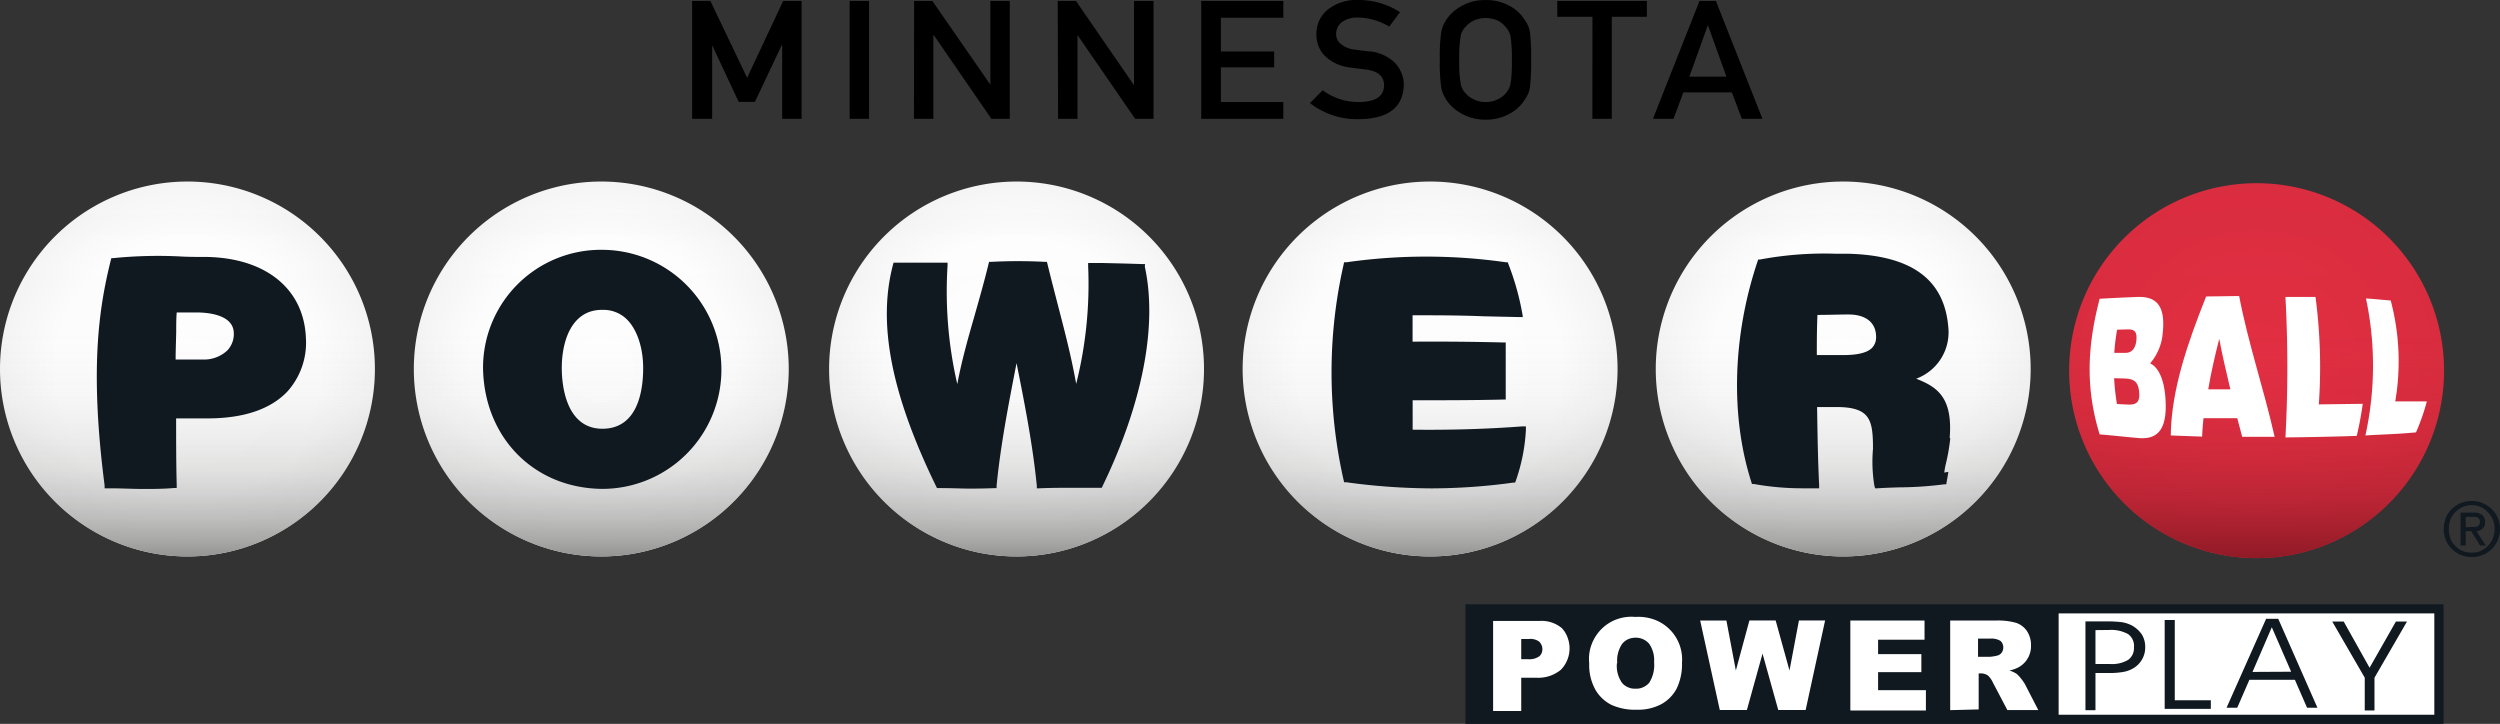 <svg xmlns="http://www.w3.org/2000/svg" xmlns:xlink="http://www.w3.org/1999/xlink" viewBox="0 0 346.76 100.4"><rect x="0" y="0" width="346.76" height="100.4" fill="#333333" stroke="none"/><defs><style>.cls-1{fill:url(#radial-gradient);}.cls-2{fill:url(#linear-gradient);}.cls-3{fill:url(#radial-gradient-2);}.cls-4{fill:url(#linear-gradient-2);}.cls-5{fill:url(#radial-gradient-3);}.cls-6{fill:url(#linear-gradient-3);}.cls-7{fill:url(#radial-gradient-4);}.cls-8{fill:url(#linear-gradient-4);}.cls-9{fill:url(#radial-gradient-5);}.cls-10{fill:url(#linear-gradient-5);}.cls-11{fill:url(#radial-gradient-6);}.cls-12{fill:url(#linear-gradient-6);}.cls-13,.cls-15{fill:#fff;}.cls-14,.cls-16{fill:#101820;}.cls-15,.cls-16{fill-rule:evenodd;}</style><radialGradient id="radial-gradient" cx="312.96" cy="54.01" r="26.04" gradientTransform="matrix(1, 0, 0, -1, 0, 105.47)" gradientUnits="userSpaceOnUse"><stop offset="0" stop-color="#e42f43"/><stop offset="1" stop-color="#da2d3f"/></radialGradient><linearGradient id="linear-gradient" x1="312.96" y1="27.97" x2="312.96" y2="80.05" gradientTransform="matrix(1, 0, 0, -1, 0, 105.47)" gradientUnits="userSpaceOnUse"><stop offset="0" stop-color="#8f1a26"/><stop offset="0.04" stop-color="#8f1a26" stop-opacity="0.83"/><stop offset="0.1" stop-color="#8f1a26" stop-opacity="0.61"/><stop offset="0.16" stop-color="#8f1a26" stop-opacity="0.42"/><stop offset="0.24" stop-color="#8f1a26" stop-opacity="0.26"/><stop offset="0.32" stop-color="#8f1a26" stop-opacity="0.14"/><stop offset="0.43" stop-color="#8f1a26" stop-opacity="0.06"/><stop offset="0.58" stop-color="#8f1a26" stop-opacity="0.01"/><stop offset="1" stop-color="#8f1a26" stop-opacity="0"/></linearGradient><radialGradient id="radial-gradient-2" cx="255.66" cy="54.24" r="26.04" gradientTransform="matrix(1, 0, 0, -1, 0, 105.47)" gradientUnits="userSpaceOnUse"><stop offset="0" stop-color="#fff"/><stop offset="0.7" stop-color="#fdfdfd"/><stop offset="0.95" stop-color="#f6f6f6"/><stop offset="1" stop-color="#f4f4f4"/></radialGradient><linearGradient id="linear-gradient-2" x1="255.66" y1="28.2" x2="255.66" y2="80.28" gradientTransform="matrix(1, 0, 0, -1, 0, 105.47)" gradientUnits="userSpaceOnUse"><stop offset="0" stop-color="#939392"/><stop offset="0.04" stop-color="#939392" stop-opacity="0.8"/><stop offset="0.1" stop-color="#939392" stop-opacity="0.59"/><stop offset="0.17" stop-color="#939392" stop-opacity="0.4"/><stop offset="0.24" stop-color="#939392" stop-opacity="0.25"/><stop offset="0.33" stop-color="#939392" stop-opacity="0.14"/><stop offset="0.43" stop-color="#939392" stop-opacity="0.06"/><stop offset="0.58" stop-color="#939392" stop-opacity="0.01"/><stop offset="1" stop-color="#939392" stop-opacity="0"/></linearGradient><radialGradient id="radial-gradient-3" cx="198.36" cy="54.24" r="26.04" xlink:href="#radial-gradient-2"/><linearGradient id="linear-gradient-3" x1="198.36" y1="28.2" x2="198.36" y2="80.28" xlink:href="#linear-gradient-2"/><radialGradient id="radial-gradient-4" cx="141" cy="54.24" r="26.04" xlink:href="#radial-gradient-2"/><linearGradient id="linear-gradient-4" x1="141" y1="28.2" x2="141" y2="80.28" xlink:href="#linear-gradient-2"/><radialGradient id="radial-gradient-5" cx="83.4" cy="54.24" r="26.04" xlink:href="#radial-gradient-2"/><linearGradient id="linear-gradient-5" x1="83.4" y1="28.2" x2="83.4" y2="80.28" xlink:href="#linear-gradient-2"/><radialGradient id="radial-gradient-6" cx="26.04" cy="54.24" r="26.04" xlink:href="#radial-gradient-2"/><linearGradient id="linear-gradient-6" x1="26.04" y1="28.2" x2="26.04" y2="80.28" xlink:href="#linear-gradient-2"/></defs><g id="Layer_2" data-name="Layer 2"><g id="Layer_1-2" data-name="Layer 1"><path class="cls-1" d="M313,25.41h0a26,26,0,0,1,26,26h0a26,26,0,0,1-26,26h0a26,26,0,0,1-26-26h0A26,26,0,0,1,313,25.41Z"/><path class="cls-2" d="M313,25.41h0a26,26,0,0,1,26,26h0a26,26,0,0,1-26,26h0a26,26,0,0,1-26-26h0A26,26,0,0,1,313,25.41Z"/><path class="cls-3" d="M255.66,25.18h0a26,26,0,0,1,26,26h0a26,26,0,0,1-26,26h0a26,26,0,0,1-26-26h0A26,26,0,0,1,255.66,25.18Z"/><path class="cls-4" d="M255.66,25.18h0a26,26,0,0,1,26,26h0a26,26,0,0,1-26,26h0a26,26,0,0,1-26-26h0A26,26,0,0,1,255.66,25.18Z"/><path class="cls-5" d="M198.36,25.18h0a26,26,0,0,1,26,26h0a26,26,0,0,1-26,26h0a26,26,0,0,1-26-26h0A26,26,0,0,1,198.36,25.18Z"/><path class="cls-6" d="M198.36,25.18h0a26,26,0,0,1,26,26h0a26,26,0,0,1-26,26h0a26,26,0,0,1-26-26h0A26,26,0,0,1,198.36,25.18Z"/><path class="cls-7" d="M141,25.18h0a26,26,0,0,1,26,26h0a26,26,0,0,1-26,26h0a26,26,0,0,1-26-26h0A26,26,0,0,1,141,25.18Z"/><path class="cls-8" d="M141,25.18h0a26,26,0,0,1,26,26h0a26,26,0,0,1-26,26h0a26,26,0,0,1-26-26h0A26,26,0,0,1,141,25.18Z"/><path class="cls-9" d="M83.4,25.18h0a26,26,0,0,1,26,26h0a26,26,0,0,1-26,26h0a26,26,0,0,1-26-26h0A26,26,0,0,1,83.4,25.18Z"/><path class="cls-10" d="M83.4,25.18h0a26,26,0,0,1,26,26h0a26,26,0,0,1-26,26h0a26,26,0,0,1-26-26h0A26,26,0,0,1,83.4,25.18Z"/><path class="cls-11" d="M26,25.18h0a26,26,0,0,1,26,26h0a26,26,0,0,1-26,26h0a26,26,0,0,1-26-26H0A26,26,0,0,1,26,25.18Z"/><path class="cls-12" d="M26,25.18h0a26,26,0,0,1,26,26h0a26,26,0,0,1-26,26h0a26,26,0,0,1-26-26H0A26,26,0,0,1,26,25.18Z"/><path class="cls-13" d="M338.37,84.18h-55V99.81h55Z"/><path class="cls-14" d="M203.26,83.81V100.4H338.93V83.81ZM337.65,99.14H285.54V85.08h52.11Z"/><path class="cls-15" d="M207.14,86.13h6.38a4.37,4.37,0,0,1,3.12,1,3.79,3.79,0,0,1,.79,1.3,4.26,4.26,0,0,1-.92,4.46A4.91,4.91,0,0,1,213.05,94H211v4.62H207.1V86.13Zm3.85,5.3h.94a2.33,2.33,0,0,0,1.56-.39,1.17,1.17,0,0,0,.34-.45,1.47,1.47,0,0,0,0-1.09,1.87,1.87,0,0,0-.29-.46,2,2,0,0,0-1.46-.41H211v2.8Z"/><path class="cls-15" d="M220.43,92a5.73,5.73,0,0,1,.31-2.56,6,6,0,0,1,1.37-2.17,5.83,5.83,0,0,1,2.17-1.38,6,6,0,0,1,2.56-.32,6.54,6.54,0,0,1,2.56.35,5.88,5.88,0,0,1,3.9,6,7.81,7.81,0,0,1-.73,3.57,5.28,5.28,0,0,1-2.12,2.17,6.88,6.88,0,0,1-3.45.78,7.86,7.86,0,0,1-3.48-.67,5.27,5.27,0,0,1-2.24-2.12,7,7,0,0,1-.85-3.63Zm3.84,0a4.1,4.1,0,0,0,.7,2.7,2.2,2.2,0,0,0,.85.63,2.23,2.23,0,0,0,1.05.19,2.17,2.17,0,0,0,1-.18,2.44,2.44,0,0,0,.87-.62,4.58,4.58,0,0,0,.69-2.89,3.93,3.93,0,0,0-.71-2.57,2.57,2.57,0,0,0-.87-.62,2.51,2.51,0,0,0-1-.19,2.66,2.66,0,0,0-1,.2,2.35,2.35,0,0,0-.83.63,4.11,4.11,0,0,0-.7,2.72Z"/><path class="cls-15" d="M235.82,86.07h3.64L240.77,93l1.88-6.94h3.64L248.21,93l1.31-6.94h3.63l-2.7,12.42h-3.8l-2.18-7.82-2.17,7.82h-3.76Z"/><path class="cls-15" d="M256.65,86.07h10.29v2.66H260.5v2h6v2.5h-6v2.5h6.63v2.82H256.65Z"/><path class="cls-15" d="M270.5,98.5V86.07h6.39a9.25,9.25,0,0,1,2.72.31,2.93,2.93,0,0,1,1.52,1.13,3.49,3.49,0,0,1,.58,2,3.34,3.34,0,0,1-1.65,3,4.38,4.38,0,0,1-1.35.49,4.12,4.12,0,0,1,1,.46,4.66,4.66,0,0,1,.61.65,6.67,6.67,0,0,1,.54.77l1.86,3.61h-4.29l-2-3.8a3.12,3.12,0,0,0-.7-1,1.82,1.82,0,0,0-.94-.29h-.34v5Zm3.85-7.4H276a5.63,5.63,0,0,0,1-.16,1.06,1.06,0,0,0,.62-.39,1.18,1.18,0,0,0,.24-.73,1.08,1.08,0,0,0-.09-.5,1.1,1.1,0,0,0-.29-.42,2.38,2.38,0,0,0-1.43-.32h-1.69V91.1Z"/><path class="cls-16" d="M290.65,87.4v4.7h2a4.4,4.4,0,0,0,2.53-.57,2.06,2.06,0,0,0,.63-.77,2.12,2.12,0,0,0,.18-1,2,2,0,0,0-.82-1.81,4.81,4.81,0,0,0-2.63-.57Zm-1.39-1.21h3a17.65,17.65,0,0,1,2.06.11,4.81,4.81,0,0,1,1.33.43A4,4,0,0,1,297.08,88a3.28,3.28,0,0,1,.47,1.72,3.34,3.34,0,0,1-1.7,3,4.06,4.06,0,0,1-1.34.48,11.16,11.16,0,0,1-2,.15h-1.86v5.16h-1.39Z"/><path class="cls-16" d="M306.65,98.32h-6.4V86h1.4V97.13h5Z"/><path class="cls-16" d="M310.3,98.17h-1.47l5.49-12.34H316l5.44,12.34H320l-1.69-3.88H312l-1.69,3.88Zm7.49-5L315.11,87l-2.68,6.2Z"/><path class="cls-16" d="M329.35,94v4.54H328V94l-4.51-7.79h1.59l3.59,6.41,3.65-6.41h1.54Z"/><path class="cls-14" d="M339.23,71.83a4,4,0,0,1,.85-1.23,3.9,3.9,0,0,1,2.77-1.11,3.93,3.93,0,0,1,1.48.28,4.29,4.29,0,0,1,1.27.83,3.82,3.82,0,0,1,1.16,2.77,4.08,4.08,0,0,1-.31,1.55,3.85,3.85,0,0,1-.85,1.25,3.75,3.75,0,0,1-1.24.81,4,4,0,0,1-3,0,3.69,3.69,0,0,1-1.25-.81,3.47,3.47,0,0,1-.85-1.25,4,4,0,0,1,0-3.09Zm.64,2.87a3,3,0,0,0,.68,1,2.82,2.82,0,0,0,1,.71,3.14,3.14,0,0,0,1.28.25,3,3,0,0,0,1.26-.25,3.32,3.32,0,0,0,1-.71,3.61,3.61,0,0,0,.68-1,3.75,3.75,0,0,0,0-2.64,3.93,3.93,0,0,0-.68-1,3,3,0,0,0-2.24-1,3.52,3.52,0,0,0-1.28.26,3.37,3.37,0,0,0-1.68,1.7,4,4,0,0,0,0,2.68Zm3.22-3.6a1.92,1.92,0,0,1,1.21.33,1.23,1.23,0,0,1,.39,1,1,1,0,0,1-.08.49,1,1,0,0,1-.27.41,1.58,1.58,0,0,1-.85.34l1.3,2H344l-1.24-2H342v2h-.71V71.1Zm-.31,2h.45a1,1,0,0,0,.38-.09.58.58,0,0,0,.27-.22.84.84,0,0,0,.1-.42.61.61,0,0,0-.08-.34.62.62,0,0,0-.24-.24,1.19,1.19,0,0,0-.32-.1H342v1.45Z"/><path class="cls-13" d="M291.23,60.25c-2.07-6.7-1.62-12.6,0-18.81,1.72-.1,3.44-.18,5.16-.25,2.45-.1,4,.91,3.6,4.88a7.35,7.35,0,0,1-1.76,4.33c1.26.58,1.94,2.46,2.11,4.64.36,4.49-1,6-3.84,5.71C294.75,60.59,293,60.4,291.23,60.25Zm2.42-14.52a29.28,29.28,0,0,0-.39,3.21h1.6c.77,0,1.34-.56,1.46-1.71.16-1.52-.54-1.55-1.35-1.54Zm-.41,6.73a30.61,30.61,0,0,0,.39,3.58l1.65.08c.93,0,1.57-.24,1.43-1.72-.14-1.73-1-1.87-2.25-1.91Z"/><path class="cls-13" d="M301.09,60.4c.09-6.34,2.32-12.78,4.91-19.28l4.58-.06c1.23,6.49,3.46,13,4.92,19.53H311c-.23-.86-.46-1.72-.68-2.58h-4.69c-.09.85-.15,1.7-.19,2.55ZM307.82,47c-.6,2.33-1.13,4.65-1.53,7h3.07C308.78,51.58,308.24,49.26,307.82,47Z"/><path class="cls-13" d="M317,60.67a180.83,180.83,0,0,0,0-19.48h4.17a74.25,74.25,0,0,1,.46,14.9l6.09-.08a44.16,44.16,0,0,1-.83,4.45C323.65,60.57,320.32,60.64,317,60.67Z"/><path class="cls-13" d="M328.09,60.4a44.91,44.91,0,0,0,.08-19c1.07.06,2.36.2,3.43.28a32.84,32.84,0,0,1,.63,14h4.38a29,29,0,0,1-1.5,4.29C332.58,60.22,330.65,60.24,328.09,60.4Z"/><path class="cls-14" d="M28.72,35.64c-1.33,0-2.55,0-3.72-.07a62.38,62.38,0,0,0-9.27.23h-.28l-.08.28c-1.67,6.72-2.94,15.14-.86,31.25v.4h.74c1.61,0,3.11.09,4.63.09,1.36,0,2.74,0,4.23-.13h.4v-.4c-.08-3.1-.08-6.21-.08-9.26h4.71c4.8-.06,8.39-1.3,10.69-3.69a10.14,10.14,0,0,0,2.6-7.47C42.16,40.09,36.91,35.81,28.72,35.64Zm3.71,10.61a3.26,3.26,0,0,1-.22,1.28,3.33,3.33,0,0,1-.7,1.1,4.74,4.74,0,0,1-3.36,1.24H24.36c0-1.19.05-2.48.08-3.74,0-1,0-1.9.07-2.79H27C28.65,43.31,32.43,43.57,32.43,46.25Z"/><path class="cls-14" d="M83.52,34.65A16.35,16.35,0,0,0,67,51c.12,9.63,7,16.7,16.49,16.81A16.53,16.53,0,0,0,100.06,51.1h0A16.59,16.59,0,0,0,83.52,34.65Zm-5.6,16.41c0-3.9,1.45-8.06,5.53-8.08h.2a4.6,4.6,0,0,1,3.28,1.3c1.42,1.39,2.28,3.93,2.28,6.78,0,3.13-.74,8.39-5.64,8.41C78.32,59.47,77.92,53,77.92,51.06Z"/><path class="cls-14" d="M158.82,36.63h-.3c-2.53-.08-3-.09-5.65-.15h-1.94v.42a57,57,0,0,1-1.66,16.35c-.69-3.87-1.61-7.38-2.57-11.06-.46-1.79-.94-3.63-1.42-5.6l-.07-.27h-.28a71.21,71.21,0,0,0-7.45,0h-.29l-.07.27c-.6,2.48-1.26,4.76-1.89,7-.93,3.23-1.81,6.3-2.45,9.69a57.12,57.12,0,0,1-1.35-16.44v-.41h-7.49l-.08.3c-2.15,8.13-.26,17.9,6,30.76l.11.21h.23c2.07,0,3.13.07,4.15.07s1.86,0,3.54-.06h.34v-.34c.55-5.6,1.67-11.37,2.77-17,1.12,5.59,2.25,11.36,2.81,17v.36h.36c1.58-.07,3-.07,4.42-.07h4.23l.1-.22c5.57-11.5,7.65-22.32,5.87-30.45Z"/><path class="cls-14" d="M195.94,59.6V55.52c4.14,0,8.35,0,12.51-.1h.4V47.5h-.42c-4.1-.1-8.31-.14-12.5-.11V43.73c3.28,0,6.45,0,9.8.14l5,.11h.5l-.08-.49a36.75,36.75,0,0,0-1.93-6.87l-.09-.24h-.25a78.13,78.13,0,0,0-22.13,0h-.32l-.06.29a67.54,67.54,0,0,0,0,29.94l.07.28h.28a88.77,88.77,0,0,0,11.86.85,84,84,0,0,0,11.32-.8h.25l.09-.23a25.22,25.22,0,0,0,1.41-7.09l0-.48h-.49C206.13,59.52,201,59.66,195.94,59.6Z"/><path class="cls-14" d="M270.43,60.73c.45-5.64-1.77-7.08-4.65-8.2a6.86,6.86,0,0,0,4.45-7.22c-.57-6.6-5.14-9.91-14-10.12h-1.72A48.41,48.41,0,0,0,244.1,36h-.24l-.07.23c-3.48,10.34-3.8,21.51-.86,30.66l.07.24h.25a38.18,38.18,0,0,0,7,.6h2.07v-.43c-.17-3.56-.23-7.21-.28-10.74v-.1h2.75c2,0,3.29.36,4,1.12.9.93,1,2.54,1,4.68a20.65,20.65,0,0,0,.2,5.15l.1.32h.33c1-.07,2-.1,2.93-.13a51,51,0,0,0,6.3-.42h.3l.3-1.73-.57.1h0a9.08,9.08,0,0,1,.2-1.14,27.1,27.1,0,0,0,.63-3.6Zm-10.21-14.1a2.32,2.32,0,0,1-.11.87,2.12,2.12,0,0,1-.45.75c-.65.66-1.94,1-4,1H252c0-1.77,0-3.6.09-5.57,1.45,0,2.92-.06,4.35-.06C258.78,43.63,260.18,44.73,260.22,46.63Z"/><path d="M96,.13h2.53l5.1,10.66,5-10.66h2.55V16.48h-2.69V6.28h-.07l-3.71,7.85h-2.25L98.78,6.28h0v10.2H96Z"/><path d="M117.85.13h2.69V16.48h-2.69Z"/><path d="M126.79.13h2.53l8.05,11.62h0V.13h2.69V16.48h-2.55l-8-11.62h-.05V16.48h-2.69Z"/><path d="M146.71.13h2.53l8,11.62h.05V.13H160V16.48h-2.55l-8-11.62h0V16.48h-2.69Z"/><path d="M166.62.13H178V2.46h-8.66V7.14h7.39v2.2h-7.39v4.81H178v2.33H166.62Z"/><path d="M183.46,12.52a8.29,8.29,0,0,0,5,1.63c2.31,0,3.48-.79,3.52-2.28,0-1.22-.76-1.95-2.32-2.2l-2.35-.3a6,6,0,0,1-3.49-1.56,4.15,4.15,0,0,1-1.23-3,4.33,4.33,0,0,1,1.55-3.46A6.43,6.43,0,0,1,188.44,0a10.54,10.54,0,0,1,5.75,1.69l-1.5,2a8.72,8.72,0,0,0-4.4-1.26,3.56,3.56,0,0,0-2.07.58,2,2,0,0,0-.89,1.77,1.74,1.74,0,0,0,.6,1.28,3.54,3.54,0,0,0,1.91.81c.49.07,1.15.16,2,.25a5.69,5.69,0,0,1,3.69,1.65,4.43,4.43,0,0,1,1.18,3q-.12,4.7-6.23,4.76a10.62,10.62,0,0,1-6.78-2.23Z"/><path d="M199.71,8.31a23.77,23.77,0,0,1,.19-3.82,4.35,4.35,0,0,1,.59-1.56,5.72,5.72,0,0,1,2.07-2,6.54,6.54,0,0,1,3.5-.92,6.63,6.63,0,0,1,3.53.92,5.56,5.56,0,0,1,2,2,3.48,3.48,0,0,1,.62,1.55,28.28,28.28,0,0,1,.16,3.82,28,28,0,0,1-.16,3.78,3.52,3.52,0,0,1-.62,1.58,5.53,5.53,0,0,1-2,2,6.72,6.72,0,0,1-3.53.94,6.64,6.64,0,0,1-3.5-.94,5.7,5.7,0,0,1-2.07-2c-.13-.24-.24-.48-.35-.7a3.94,3.94,0,0,1-.24-.88A23.67,23.67,0,0,1,199.71,8.31Zm2.69,0a17.39,17.39,0,0,0,.2,3.26,2.66,2.66,0,0,0,.69,1.39,3.24,3.24,0,0,0,1.13.82,3.44,3.44,0,0,0,1.63.37,3.68,3.68,0,0,0,1.68-.37A3.08,3.08,0,0,0,208.8,13a2.85,2.85,0,0,0,.72-1.39,19,19,0,0,0,.18-3.26,19.7,19.7,0,0,0-.18-3.3,2.76,2.76,0,0,0-.72-1.35,3.28,3.28,0,0,0-1.07-.85,4.48,4.48,0,0,0-1.68-.35,4.17,4.17,0,0,0-1.63.35,3.43,3.43,0,0,0-1.13.85A2.57,2.57,0,0,0,202.6,5,18.07,18.07,0,0,0,202.4,8.31Z"/><path d="M220.88,2.33H216V.13h12.43v2.2h-4.87V16.48h-2.69Z"/><path d="M240.22,12.82h-6.73l-1.37,3.66h-2.85L235.73.13H238l6.46,16.35H241.6Zm-.76-2.19-2.57-7.15h0l-2.57,7.15Z"/></g></g></svg>